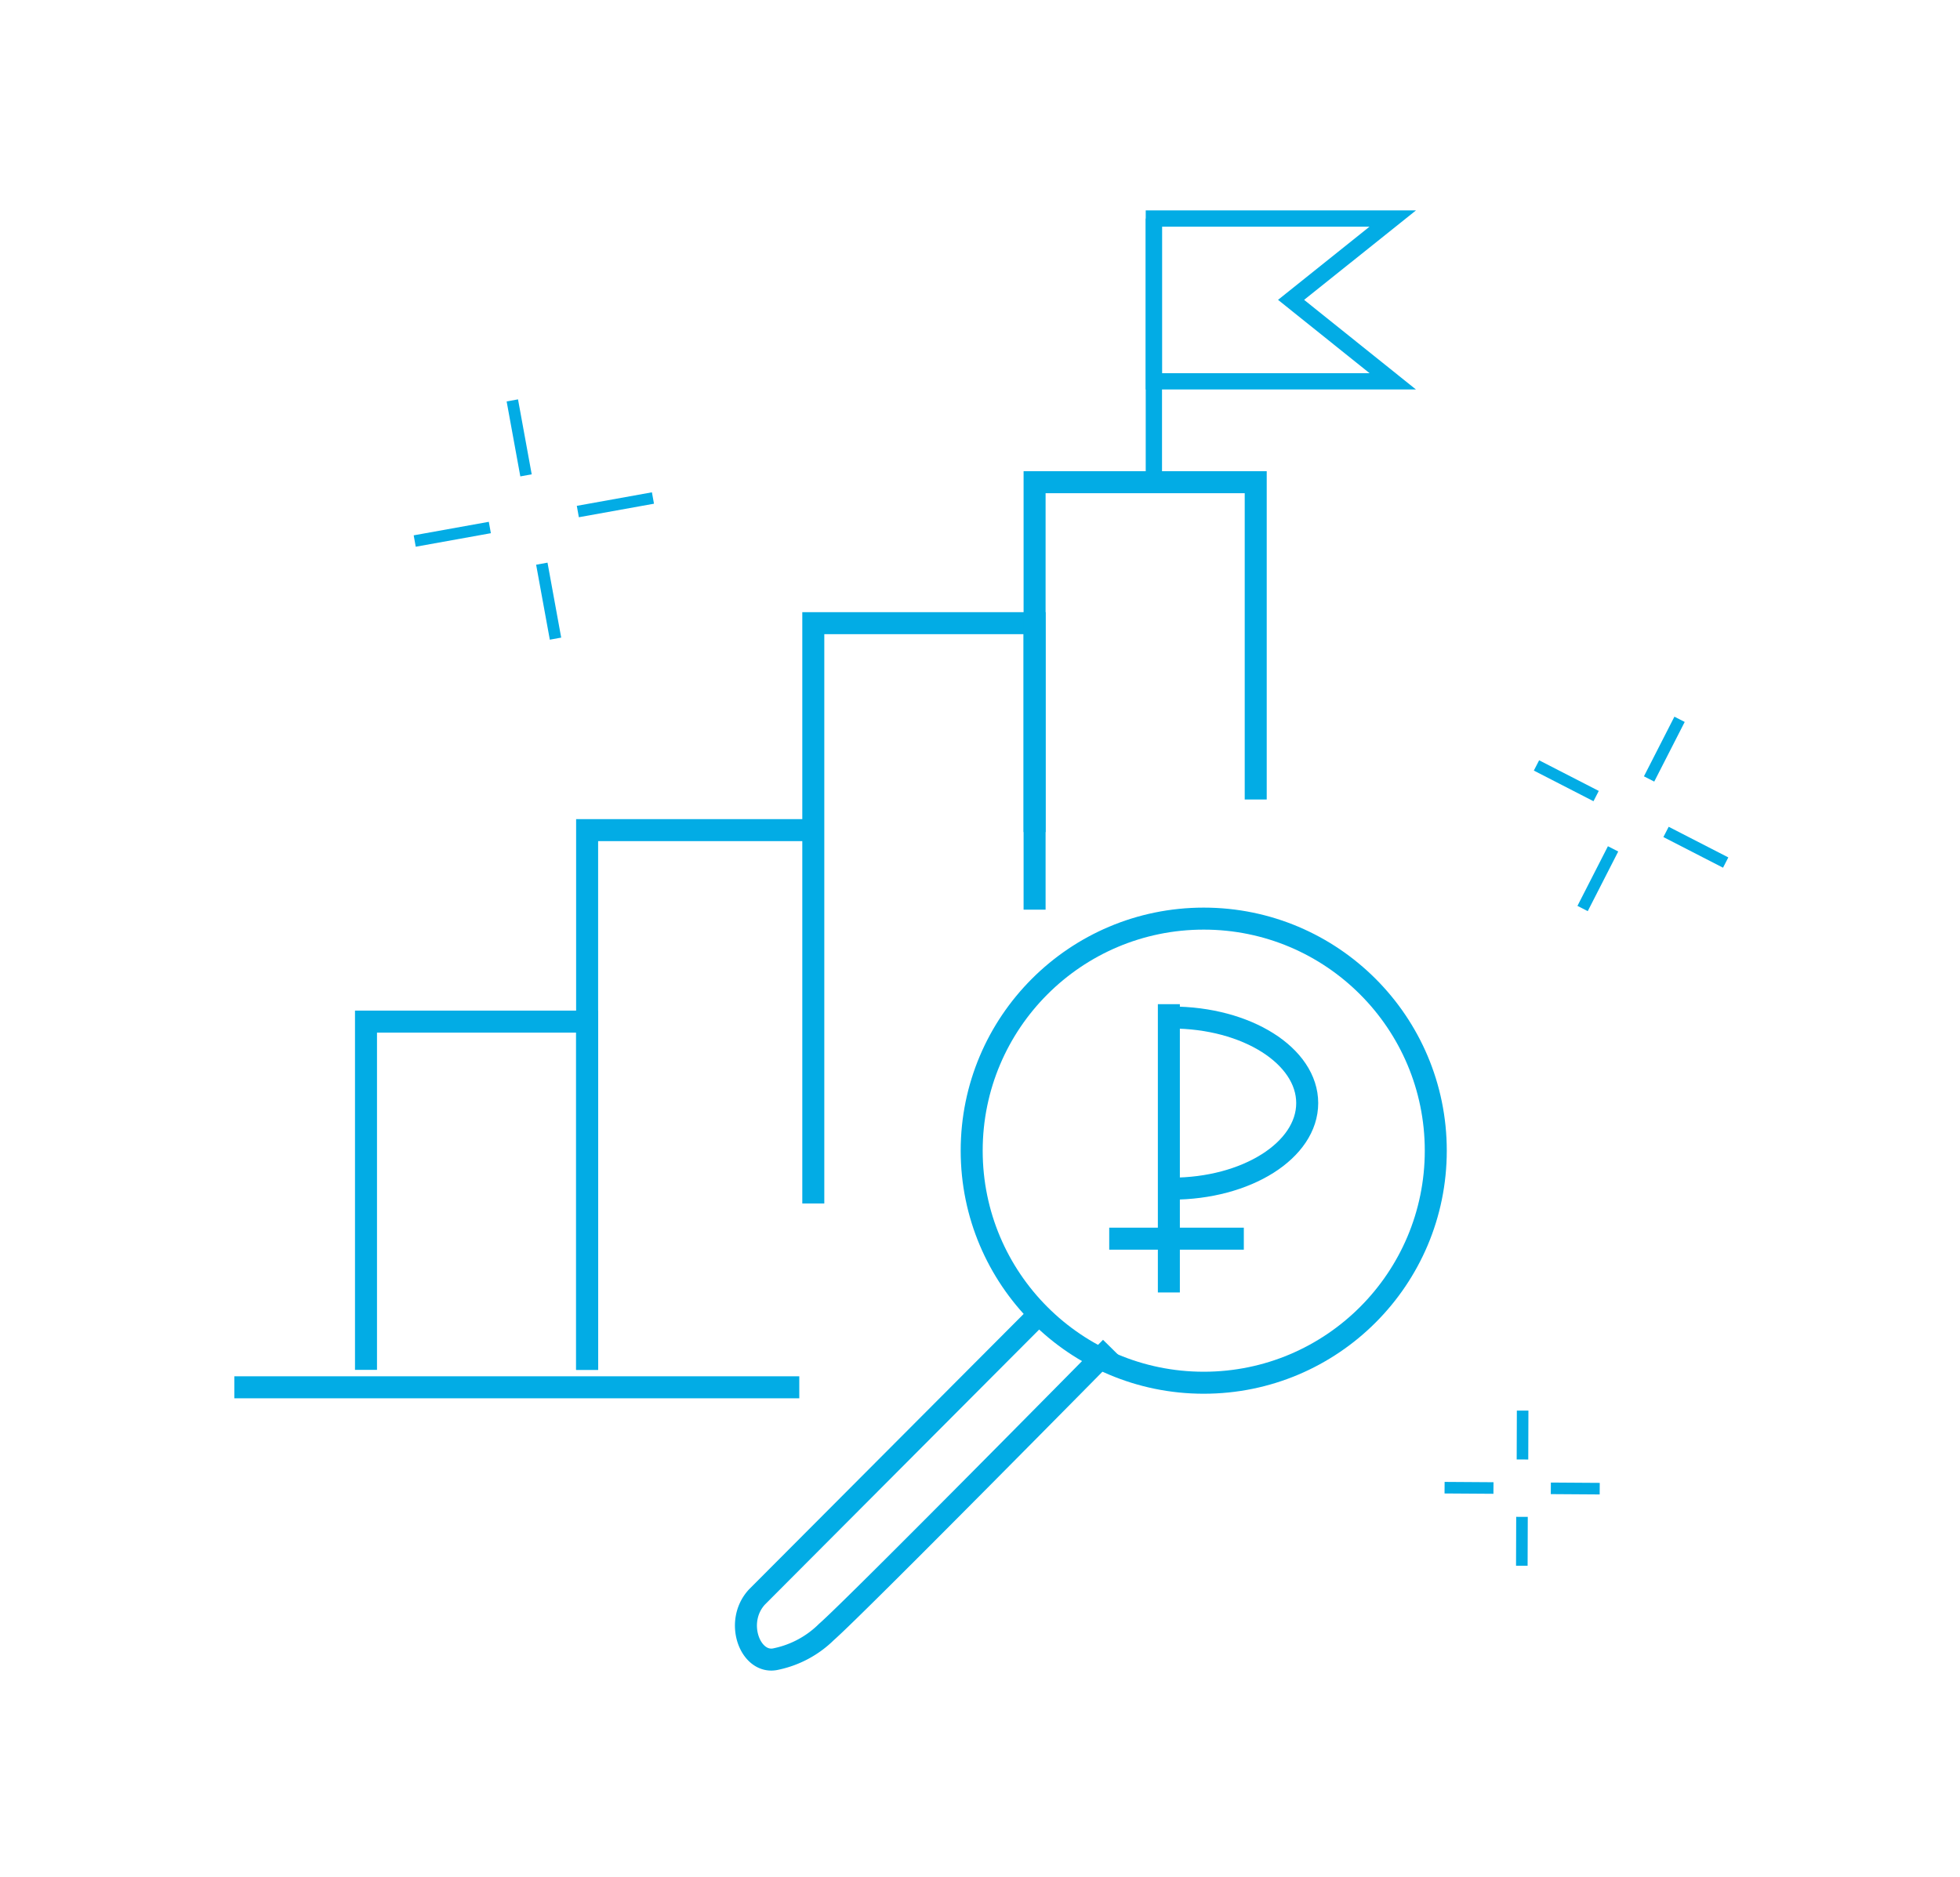 <?xml version="1.0" encoding="UTF-8"?> <svg xmlns="http://www.w3.org/2000/svg" viewBox="0 0 120.28 115.2"> <defs> <style>.cls-1,.cls-2,.cls-3{fill:none;stroke:#02ace5;stroke-miterlimit:10;}.cls-1{stroke-width:1.35px;}.cls-3{stroke-width:0.71px;}</style> </defs> <g id="Слой_1" data-name="Слой 1"> <circle class="cls-1" cx="73.87" cy="70.61" r="14.24"></circle> <path class="cls-1" d="M63.9,80.5,46.45,98h0c-1.42,1.54-.39,4.19,1.19,3.8a6.2,6.2,0,0,0,3.08-1.66c1.78-1.55,17.45-17.45,17.45-17.45"></path> <line class="cls-1" x1="71.73" y1="61.62" x2="71.73" y2="79.31"></line> <path class="cls-1" d="M71.9,62.44c4.6,0,8.32,2.35,8.32,5.25s-3.72,5.25-8.32,5.25"></path> <line class="cls-1" x1="68.07" y1="76.01" x2="76.33" y2="76.01"></line> <line class="cls-1" x1="14.38" y1="85.13" x2="49.05" y2="85.13"></line> <polyline class="cls-1" points="22.46 84.06 22.46 62.69 36.03 62.69 36.03 84.06"></polyline> <polyline class="cls-1" points="36.03 84.06 36.03 50.94 49.61 50.94"></polyline> <polyline class="cls-1" points="49.91 73.85 49.91 38.24 63.49 38.24 63.49 51.06"></polyline> <polyline class="cls-1" points="63.49 55.82 63.49 29.59 77.06 29.59 77.06 49.06"></polyline> <line class="cls-2" x1="70.81" y1="13.41" x2="70.81" y2="29.51"></line> <polygon class="cls-2" points="85.47 23.4 70.81 23.4 70.81 13.41 85.47 13.41 79.23 18.4 85.47 23.4"></polygon> <line class="cls-3" x1="34.09" y1="39.19" x2="33.25" y2="34.59"></line> <line class="cls-3" x1="32.28" y1="29.17" x2="31.44" y2="24.57"></line> <line class="cls-3" x1="40.07" y1="30.56" x2="35.46" y2="31.39"></line> <line class="cls-3" x1="30.06" y1="32.37" x2="25.45" y2="33.2"></line> <line class="cls-3" x1="97.12" y1="55.75" x2="98.99" y2="52.09"></line> <line class="cls-3" x1="101.2" y1="47.8" x2="103.07" y2="44.14"></line> <line class="cls-3" x1="105.9" y1="52.93" x2="102.24" y2="51.05"></line> <line class="cls-3" x1="97.95" y1="48.85" x2="94.29" y2="46.97"></line> <line class="cls-3" x1="93.39" y1="96.08" x2="93.4" y2="93.08"></line> <line class="cls-3" x1="93.43" y1="89.56" x2="93.44" y2="86.56"></line> <line class="cls-3" x1="98.17" y1="91.35" x2="95.17" y2="91.33"></line> <line class="cls-3" x1="91.65" y1="91.31" x2="88.65" y2="91.29"></line> </g> </svg> 